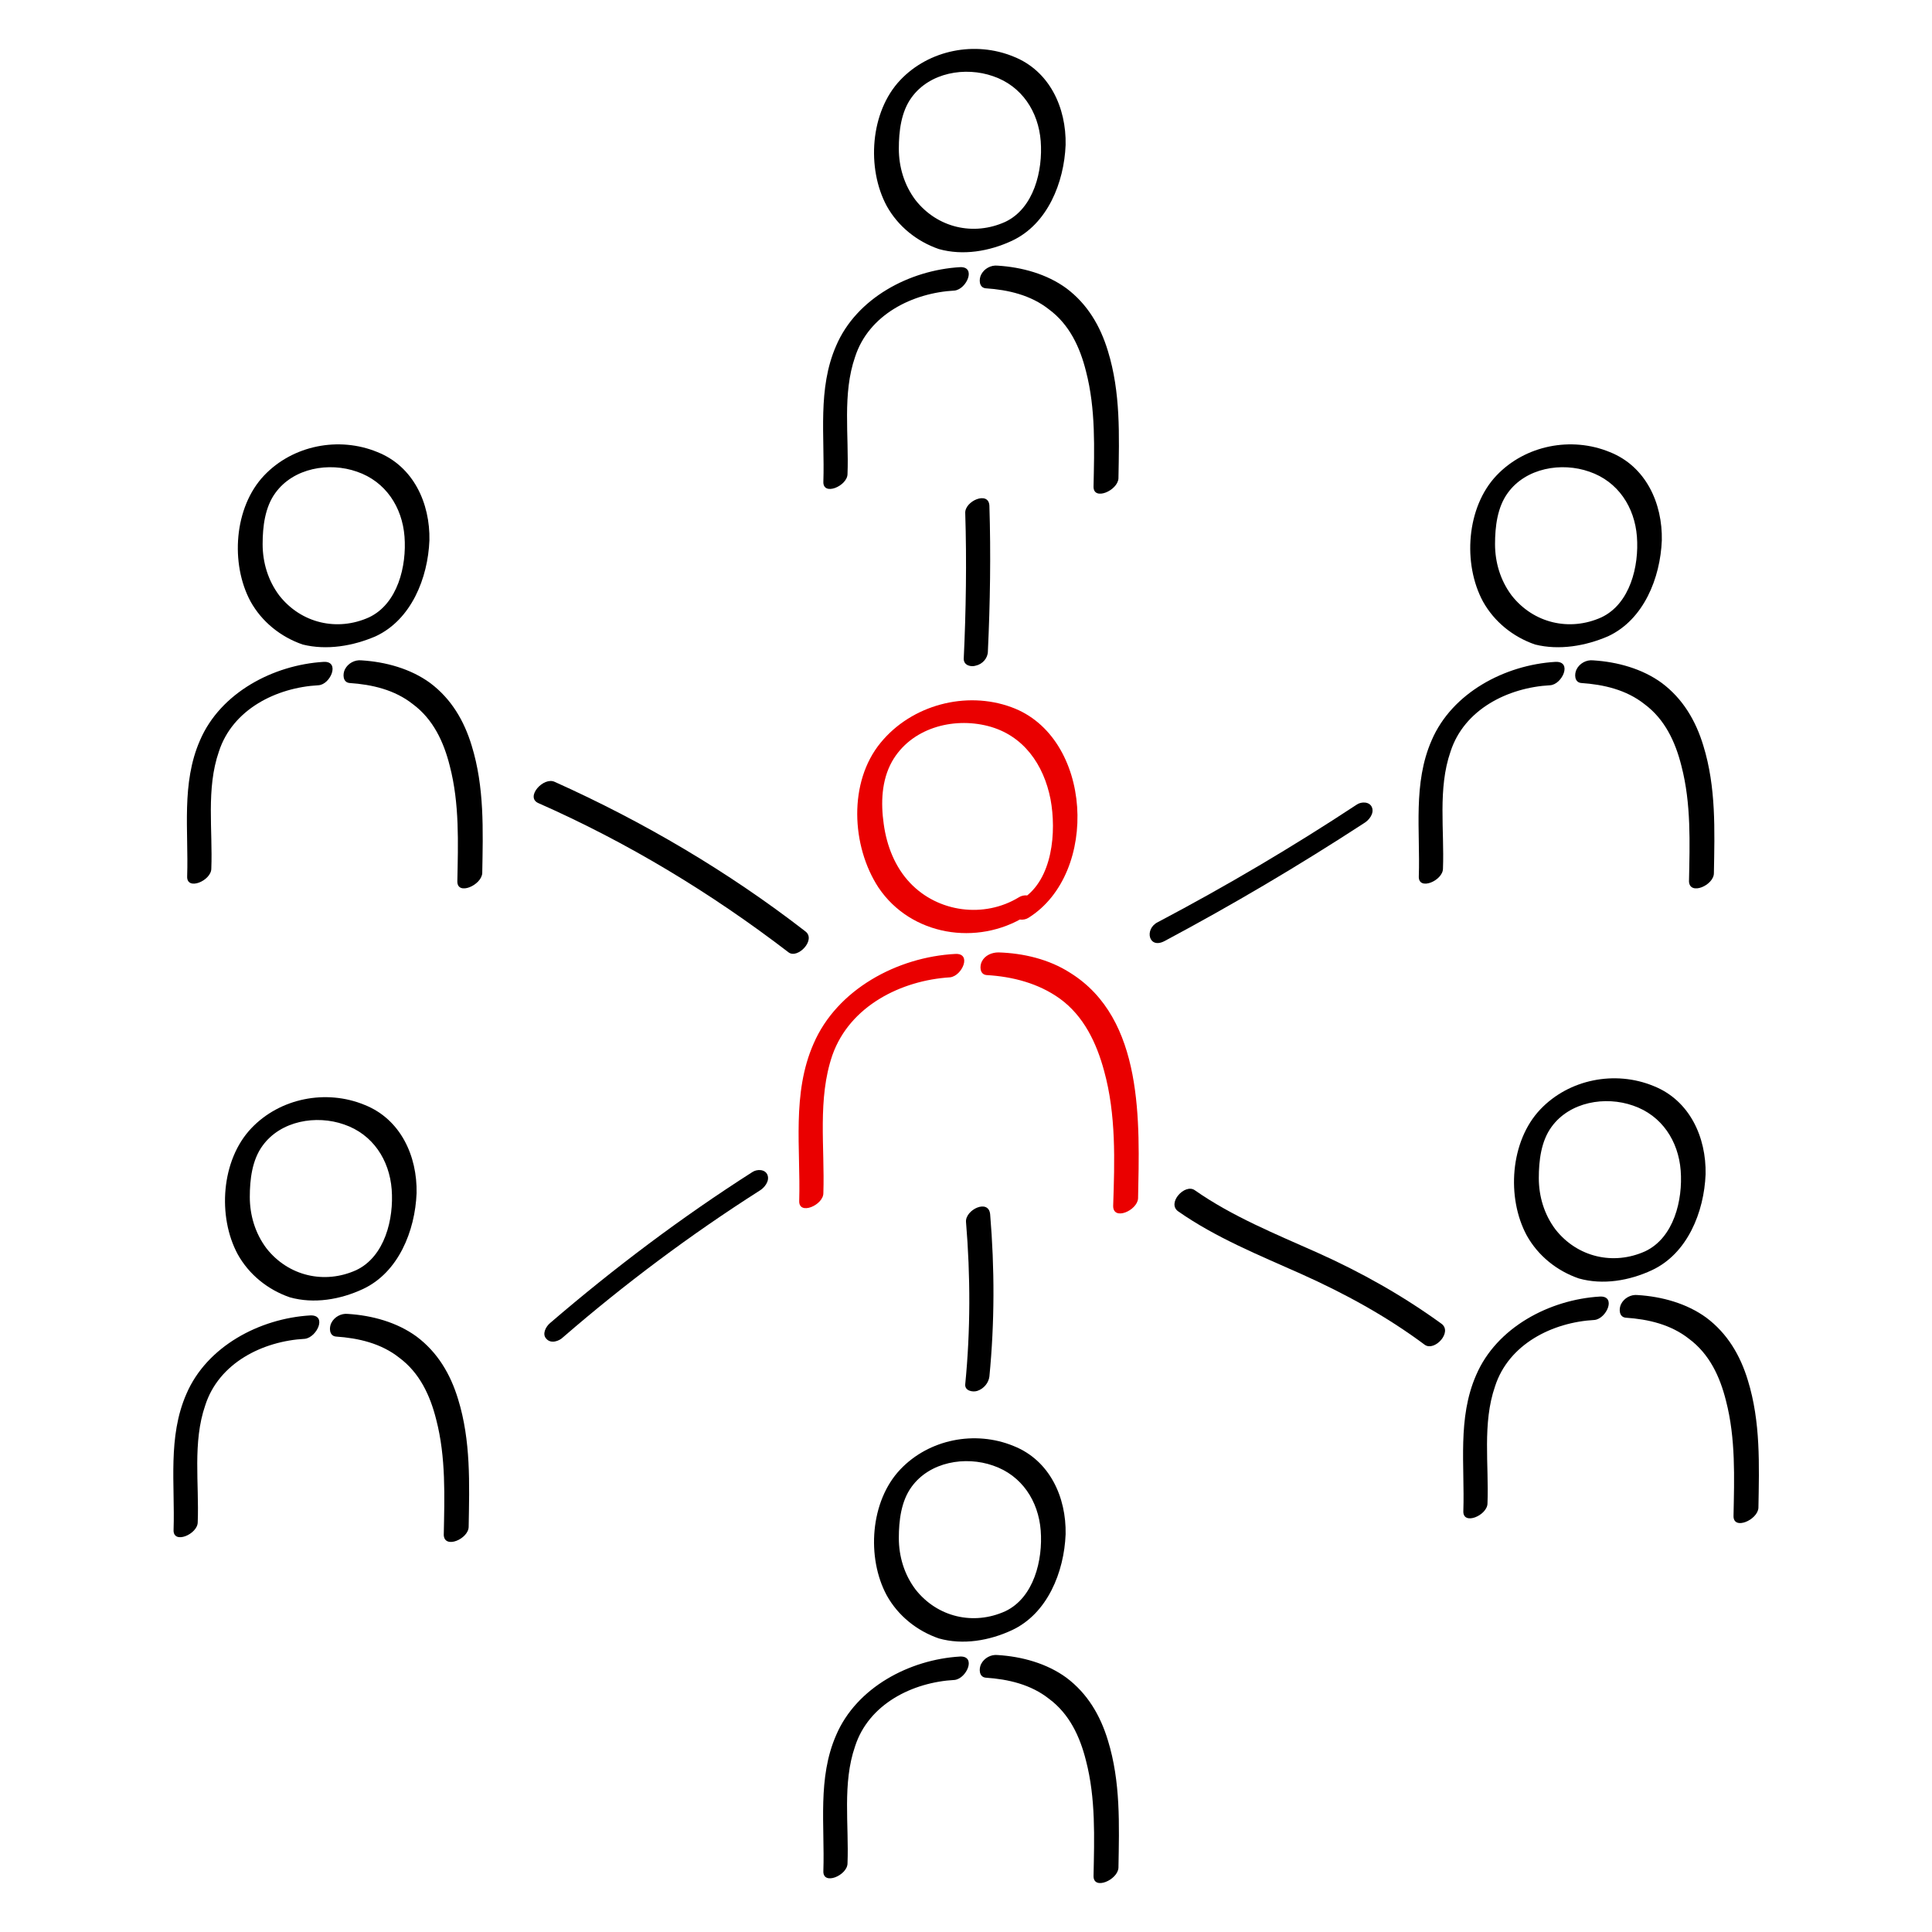 <?xml version="1.0" encoding="UTF-8"?>
<svg xmlns="http://www.w3.org/2000/svg" viewBox="0 0 256 256" width="64" height="64"><path fill="#ea0000" d="M126.6 126.4c-7.7.4-15.7 4.7-18.8 11.9-2.9 6.6-1.7 13.9-1.9 20.8-.1 2 3.2.6 3.2-1 .2-6.1-.8-12.5 1.2-18.3 2.3-6.5 9.1-9.9 15.6-10.3 1.6-.2 2.9-3.2.7-3.1zM150.8 158.8c.2-10.1.8-23.8-9-29.9-2.8-1.8-6.2-2.6-9.5-2.7-.9 0-1.8.4-2.2 1.2-.3.6-.3 1.7.6 1.8 3.5.2 6.9 1.1 9.7 3.1 3.2 2.3 4.9 5.9 5.9 9.6 1.6 5.8 1.4 11.9 1.2 17.9 0 2 3.2.6 3.3-1zM136.3 121.6c9.4-5.9 8.5-24-2.3-27.9-6-2.2-13.2-.3-17.3 4.7-4.3 5.2-3.9 13.7-.3 19.2 4.3 6.4 13.1 7.8 19.5 3.8.7-.4 1.4-1.3 1.1-2.1-.3-.8-1.4-.8-2-.4-4.6 2.8-10.7 2-14.4-1.9-2-2.1-3.1-4.9-3.5-7.8-.4-2.8-.3-5.8 1.1-8.3 2.5-4.4 8-5.9 12.7-4.7 4.7 1.2 7.4 5.1 8.3 9.7.8 4.3.3 10.6-3.7 13.2-.7.4-1.4 1.3-1.1 2.1.2.8 1.3.8 1.9.4z"/><path d="M127.2 35.4c-6.7.4-13.7 4.1-16.4 10.4-2.5 5.7-1.5 12-1.7 18-.1 2 3.2.6 3.2-1 .2-5.1-.7-10.6 1-15.5 1.8-5.6 7.6-8.5 13.2-8.8 1.6-.2 2.9-3.2.7-3.1zM148.2 63.4c.1-5.7.3-11.4-1.4-16.9-1-3.3-2.7-6.2-5.5-8.3-2.6-1.9-5.9-2.8-9.1-3-.9-.1-1.8.4-2.2 1.2-.3.6-.3 1.7.6 1.8 3 .2 6 .9 8.4 2.8 2.7 2 4.1 5 4.9 8.2 1.3 5 1.1 10.2 1 15.3 0 1.9 3.2.5 3.3-1.1zM134.1 31.9c4.7-2.2 6.9-7.7 7.1-12.7.1-4.9-2.1-9.8-6.9-11.7-5.1-2.1-11.2-.9-15 3.1-4 4.2-4.5 11.7-1.8 16.7 1.5 2.7 4 4.7 6.9 5.7 3.2.9 6.7.3 9.7-1.1.7-.3 1.4-1.3 1.1-2.1-.3-.9-1.3-.7-2-.4-4.2 1.9-9 .8-11.9-2.9-1.5-2-2.2-4.4-2.2-6.8 0-2.3.3-4.9 1.7-6.8 2.4-3.3 7.1-4.1 10.8-2.8 3.8 1.3 6 4.7 6.3 8.6.3 3.9-.9 8.9-4.7 10.7-.7.3-1.4 1.3-1.1 2.1.3.9 1.4.7 2 .4zM127.2 219.5c-6.7.4-13.7 4.1-16.4 10.4-2.5 5.7-1.5 12-1.7 18-.1 2 3.2.6 3.2-1 .2-5.1-.7-10.6 1-15.5 1.8-5.6 7.6-8.5 13.2-8.8 1.6-.2 2.9-3.2.7-3.1zM148.2 247.5c.1-5.7.3-11.4-1.4-16.9-1-3.3-2.7-6.2-5.5-8.3-2.6-1.9-5.9-2.8-9.1-3-.9-.1-1.8.4-2.2 1.2-.3.6-.3 1.7.6 1.8 3 .2 6 .9 8.4 2.8 2.7 2 4.1 5 4.9 8.2 1.3 5 1.1 10.2 1 15.3 0 1.9 3.2.5 3.3-1.1zM134.1 216c4.7-2.2 6.9-7.7 7.1-12.7.1-4.9-2.1-9.8-6.9-11.7-5.1-2.1-11.2-.9-15 3.1-4 4.2-4.5 11.7-1.8 16.7 1.5 2.7 4 4.7 6.9 5.7 3.2.9 6.7.3 9.7-1.1.7-.3 1.4-1.3 1.1-2.1-.3-.9-1.3-.7-2-.4-4.2 1.9-9 .8-11.9-2.9-1.5-2-2.2-4.4-2.2-6.8 0-2.3.3-4.9 1.7-6.8 2.4-3.3 7.1-4.1 10.8-2.8 3.8 1.3 6 4.7 6.3 8.6.3 3.9-.9 8.9-4.7 10.7-.7.3-1.4 1.3-1.1 2.1.3.9 1.4.7 2 .4zM206.1 87.7c-6.7.4-13.7 4.1-16.4 10.4-2.5 5.7-1.5 12-1.7 18-.1 2 3.2.6 3.2-1 .2-5.1-.7-10.6 1-15.5 1.8-5.6 7.6-8.5 13.2-8.8 1.6-.1 3-3.2.7-3.1zM227.1 115.7c.1-5.7.3-11.4-1.4-16.9-1-3.3-2.7-6.2-5.5-8.3-2.6-1.9-5.9-2.8-9.1-3-.9-.1-1.8.4-2.2 1.2-.3.6-.3 1.7.6 1.8 3 .2 6 .9 8.4 2.8 2.7 2 4.1 5 4.9 8.2 1.3 5 1.1 10.2 1 15.3.1 1.9 3.3.5 3.3-1.1zM213.1 84.3c4.7-2.2 6.9-7.7 7.1-12.7.1-4.9-2.1-9.8-6.9-11.7-5.1-2.1-11.2-.9-15 3.1-4 4.2-4.5 11.7-1.8 16.7 1.5 2.7 4 4.7 6.9 5.7 3.2.8 6.7.2 9.7-1.1.7-.3 1.4-1.3 1.1-2.1-.3-.9-1.3-.7-2-.4-4.2 1.9-9 .8-11.9-2.9-1.5-2-2.2-4.4-2.2-6.8 0-2.3.3-4.9 1.7-6.8 2.4-3.3 7.1-4.1 10.8-2.8 3.8 1.3 6 4.7 6.3 8.6.3 3.9-.9 8.9-4.7 10.7-.7.3-1.4 1.3-1.1 2.1.3.9 1.3.7 2 .4zM212 171.8c-6.7.4-13.7 4.1-16.4 10.4-2.5 5.7-1.5 12-1.7 18-.1 2 3.2.6 3.2-1 .2-5.1-.7-10.6 1-15.5 1.8-5.6 7.6-8.5 13.2-8.8 1.6-.2 2.9-3.2.7-3.1zM233 199.8c.1-5.7.3-11.4-1.4-16.9-1-3.3-2.7-6.2-5.5-8.3-2.6-1.9-5.9-2.8-9.1-3-.9-.1-1.8.4-2.2 1.2-.3.6-.3 1.7.6 1.8 3 .2 6 .9 8.4 2.8 2.7 2 4.1 5 4.9 8.2 1.3 5 1.1 10.2 1 15.3 0 1.9 3.2.5 3.3-1.1zM218.9 168.3c4.7-2.2 6.9-7.7 7.1-12.7.1-4.9-2.1-9.8-6.9-11.7-5.1-2.1-11.2-.9-15 3.1-4 4.2-4.5 11.7-1.8 16.7 1.5 2.7 4 4.7 6.9 5.7 3.2.9 6.7.3 9.7-1.1.7-.3 1.4-1.3 1.1-2.1-.3-.9-1.3-.7-2-.4-4.2 1.9-9 .8-11.9-2.9-1.5-2-2.2-4.4-2.2-6.8 0-2.3.3-4.9 1.7-6.8 2.4-3.3 7.1-4.1 10.8-2.8 3.8 1.3 6 4.7 6.3 8.6.3 3.9-.9 8.9-4.7 10.7-.7.3-1.4 1.3-1.1 2.1.3.9 1.4.7 2 .4z"/><g><path d="M41.1 174.3c-6.7.4-13.7 4.1-16.4 10.4-2.5 5.7-1.5 12-1.7 18-.1 2 3.2.6 3.2-1 .2-5.1-.7-10.6 1-15.5 1.8-5.6 7.6-8.5 13.2-8.8 1.6-.2 3-3.2.7-3.1zM62.1 202.3c.1-5.7.3-11.4-1.4-16.9-1-3.3-2.7-6.2-5.5-8.3-2.6-1.9-5.9-2.8-9.1-3-.9-.1-1.8.4-2.2 1.2-.3.6-.3 1.7.6 1.8 3 .2 6 .9 8.4 2.8 2.7 2 4.1 5 4.9 8.2 1.3 5 1.1 10.2 1 15.3.1 1.9 3.3.5 3.3-1.1zM48.1 170.8c4.7-2.2 6.9-7.7 7.1-12.7.1-4.9-2.1-9.8-6.9-11.7-5.1-2.1-11.2-.9-15 3.1-4 4.2-4.5 11.7-1.8 16.7 1.5 2.7 4 4.7 6.9 5.7 3.2.9 6.7.3 9.7-1.1.7-.3 1.4-1.3 1.1-2.1-.3-.9-1.3-.7-2-.4-4.2 1.9-9 .8-11.9-2.9-1.5-2-2.2-4.4-2.2-6.8 0-2.3.3-4.9 1.7-6.8 2.4-3.3 7.1-4.1 10.8-2.8 3.8 1.3 6 4.7 6.3 8.6.3 3.9-.9 8.9-4.7 10.7-.7.3-1.4 1.3-1.1 2.1.3.9 1.3.7 2 .4z"/></g><g><path d="M42.9 87.7c-6.7.4-13.7 4.1-16.4 10.4-2.5 5.7-1.5 12-1.7 18-.1 2 3.2.6 3.2-1 .2-5.1-.7-10.6 1-15.5 1.8-5.6 7.6-8.5 13.2-8.8 1.6-.1 2.9-3.2.7-3.1zM63.9 115.7c.1-5.7.3-11.4-1.4-16.9-1-3.3-2.7-6.2-5.5-8.3-2.6-1.9-5.9-2.8-9.1-3-.9-.1-1.8.4-2.2 1.2-.3.6-.3 1.7.6 1.8 3 .2 6 .9 8.4 2.8 2.7 2 4.1 5 4.9 8.2 1.3 5 1.1 10.2 1 15.3 0 1.9 3.2.5 3.3-1.1zM49.8 84.3c4.7-2.2 6.9-7.7 7.1-12.7.1-4.9-2.1-9.8-6.9-11.7-5.1-2.1-11.2-.9-15 3.1-4 4.2-4.5 11.7-1.8 16.7 1.5 2.7 4 4.7 6.9 5.7 3.2.8 6.7.2 9.7-1.1.7-.3 1.4-1.3 1.1-2.1-.3-.9-1.3-.7-2-.4-4.2 1.9-9 .8-11.9-2.9-1.5-2-2.2-4.4-2.2-6.8 0-2.3.3-4.9 1.7-6.8 2.4-3.3 7.1-4.1 10.8-2.8 3.8 1.3 6 4.7 6.3 8.6.3 3.9-.9 8.9-4.7 10.7-.7.3-1.4 1.3-1.1 2.1.4.9 1.4.7 2 .4z"/></g><g><path d="M130.9 86.3c.3-6.4.4-12.9.2-19.3-.1-2-3.3-.6-3.2 1 .2 6.4.1 12.9-.2 19.3 0 .9 1 1.1 1.6.9.9-.2 1.6-1 1.6-1.9z"/></g><g><path d="M106.7 123.4c-10.2-7.9-21.4-14.5-33.2-19.8-1.5-.7-3.9 2-2.2 2.8 11.8 5.2 22.9 11.9 33.2 19.8 1.2.9 3.7-1.7 2.2-2.8z"/></g><g><path d="M99.7 155.3c-9.4 6-18.3 12.7-26.8 20-.6.5-1.1 1.5-.5 2.1.6.7 1.7.3 2.2-.2 8.2-7.1 16.9-13.6 26-19.4.7-.4 1.4-1.3 1.1-2.1-.3-.8-1.4-.8-2-.4z"/></g><g><path d="M128 161.9c.6 7.2.6 14.4-.1 21.5-.1.9 1 1.1 1.6.9.9-.3 1.5-1.1 1.6-1.9.7-7.2.7-14.3.1-21.5-.2-2.1-3.3-.6-3.2 1z"/></g><g><path d="M191 175.4c-5.1-3.7-10.6-6.8-16.4-9.4-5.6-2.5-11.3-4.8-16.3-8.3-1.3-.9-3.7 1.7-2.2 2.8 5 3.5 10.7 5.8 16.3 8.3 5.8 2.6 11.3 5.6 16.4 9.4 1.3.9 3.7-1.7 2.2-2.8z"/></g><g><path d="M154.3 124.7c9-4.8 17.8-10 26.4-15.6.7-.4 1.4-1.3 1.1-2.1-.3-.8-1.4-.8-2-.4-8.5 5.6-17.3 10.8-26.4 15.6-1.8.9-1.2 3.6.9 2.5z"/></g></svg>
